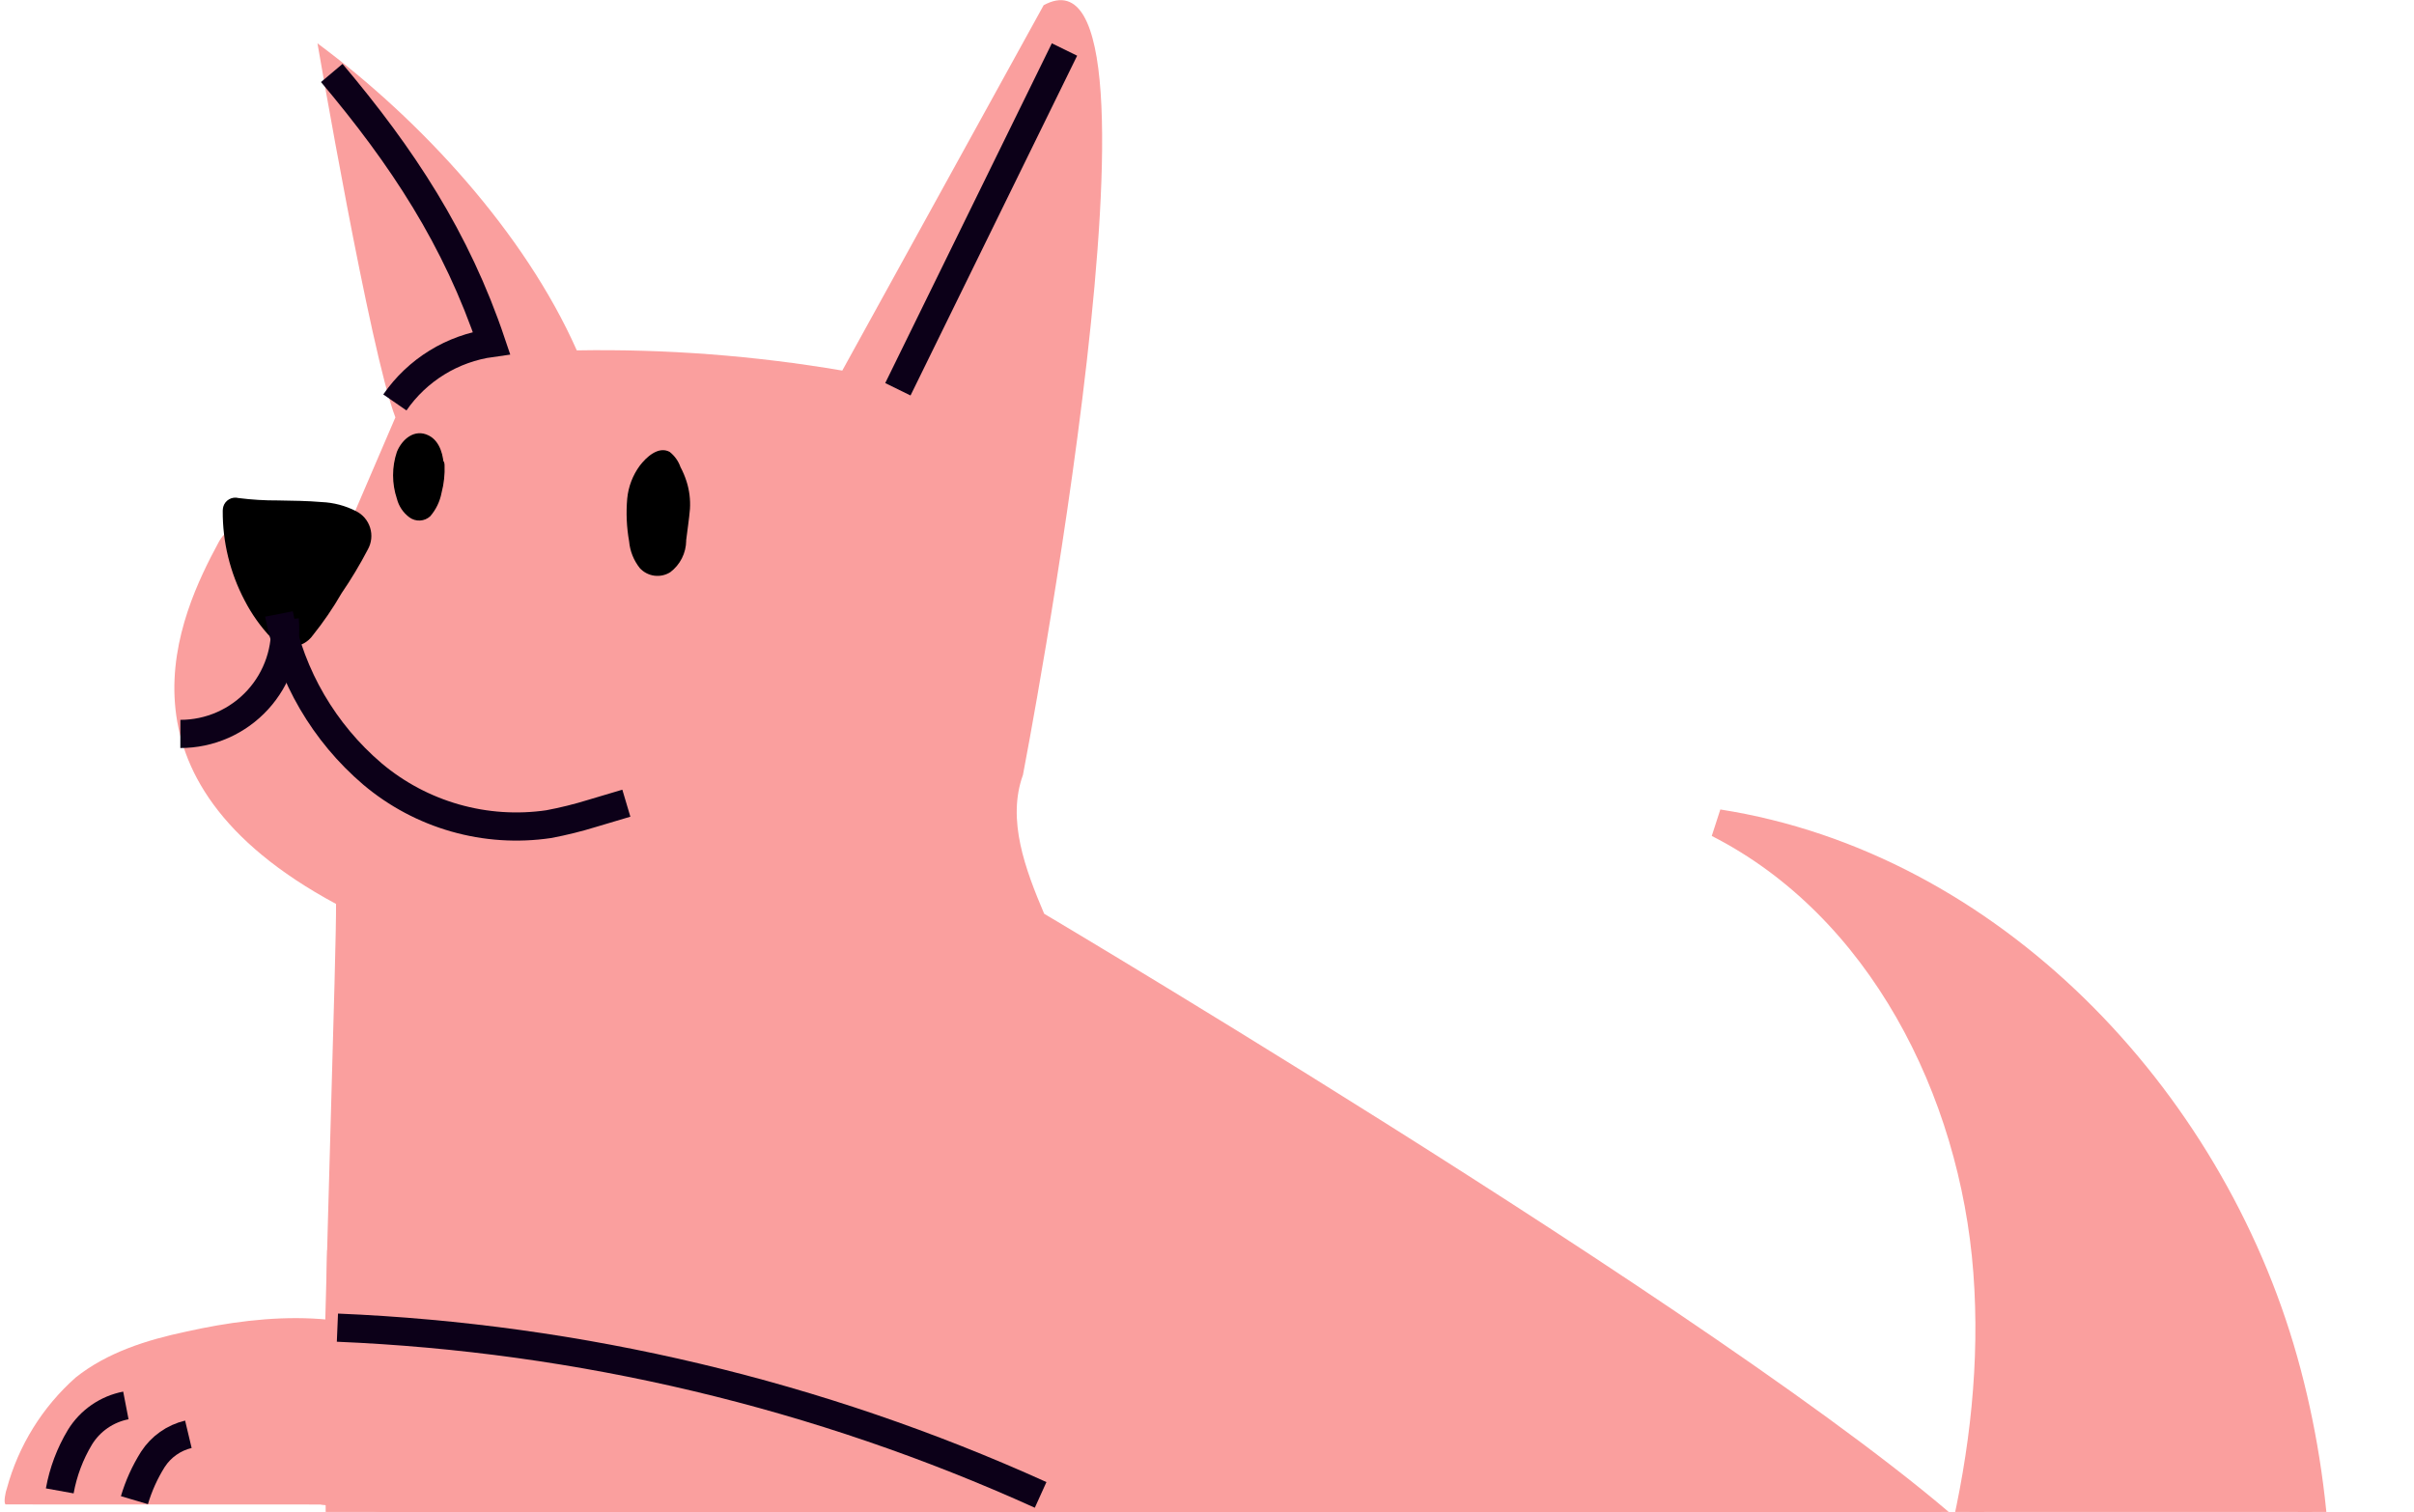 <?xml version="1.0" encoding="UTF-8"?> <svg xmlns="http://www.w3.org/2000/svg" width="257" height="161" viewBox="0 0 257 161" fill="none"><g clip-path="url(#clip0_14_28)"><path d="M34.828 133.074C34.174 173.538 35.603 231.341 36.485 271.818C29.672 273.501 23.889 279.539 21.952 286.98C23.395 289.732 26.867 289.879 29.739 289.652C84.307 286.09 138.781 281.191 193.162 274.957C211.782 272.82 233.006 268.772 242.73 251.059C252.454 233.345 245.869 210.194 235.357 193.188C223.308 173.405 205.817 157.511 184.974 147.408C184.974 147.408 133.082 104.393 106.849 107.145C80.616 109.897 55.799 126.221 41.079 150.454" fill="#FA9F9E"></path><path d="M34.186 160.179C34.68 134.023 35.816 101.4 35.776 96.244C10.878 82.845 19.093 65.479 23.3 57.691C25.851 52.962 36.751 56.876 36.751 56.876L42.093 44.439C39.422 37.519 33.799 4.616 33.799 4.616C44.805 12.779 55.838 24.748 61.407 37.305C70.875 37.146 80.337 37.866 89.671 39.456L111.109 0.555C126.309 -7.74 108.905 82.511 108.905 82.511C107.169 87.307 109.172 92.584 111.162 97.286C111.162 97.286 197.221 148.343 213.677 166.872C230.133 185.4 34.186 160.192 34.186 160.192" fill="#FA9F9E"></path><path d="M25.049 54.364C27.721 54.832 32.876 54.525 35.534 54.992C36.75 55.206 38.206 55.754 38.206 56.983C38.168 57.434 38.011 57.867 37.752 58.238C36.175 60.99 34.479 63.662 32.663 66.254C32.168 66.975 31.434 67.776 30.592 67.59C30.205 67.461 29.869 67.213 29.631 66.882C26.585 63.446 24.932 58.996 24.996 54.404" fill="black"></path><path d="M24.688 55.646C27.005 55.942 29.339 56.072 31.674 56.034C32.772 56.04 33.869 56.107 34.96 56.234L35.427 56.314C35.677 56.362 35.922 56.429 36.162 56.515C36.32 56.565 36.472 56.632 36.616 56.715C36.99 56.929 36.616 56.715 36.79 56.822C36.963 56.929 37.003 57.076 36.91 56.916C36.91 56.996 36.91 56.996 36.91 57.169C36.758 57.495 36.579 57.808 36.376 58.104C35.975 58.786 35.574 59.44 35.16 60.148C34.332 61.484 33.477 62.82 32.596 64.156C32.222 64.704 31.874 65.291 31.46 65.799C31.327 65.946 31.14 66.08 31.02 66.227L30.859 66.32C31.22 66.173 30.979 66.4 30.939 66.24C30.899 66.08 30.365 65.612 30.231 65.438C30.098 65.265 29.911 65.051 29.764 64.851C29.325 64.241 28.919 63.608 28.548 62.954C27.097 60.326 26.351 57.366 26.385 54.364C26.385 54.01 26.244 53.67 25.993 53.419C25.743 53.169 25.403 53.028 25.049 53.028C24.695 53.028 24.355 53.169 24.104 53.419C23.854 53.67 23.713 54.01 23.713 54.364C23.689 57.691 24.487 60.972 26.037 63.916C26.79 65.38 27.748 66.73 28.882 67.923C29.169 68.236 29.523 68.481 29.917 68.64C30.311 68.799 30.736 68.867 31.16 68.84C31.584 68.814 31.997 68.692 32.368 68.485C32.739 68.277 33.058 67.99 33.303 67.643C34.436 66.231 35.459 64.735 36.362 63.167C37.389 61.666 38.325 60.104 39.167 58.492C39.36 58.143 39.481 57.759 39.522 57.362C39.562 56.965 39.522 56.564 39.403 56.184C39.285 55.803 39.09 55.45 38.832 55.146C38.573 54.843 38.255 54.595 37.898 54.417C36.766 53.84 35.522 53.511 34.252 53.456C32.702 53.322 31.14 53.309 29.59 53.282C28.188 53.29 26.787 53.205 25.396 53.028C25.056 52.938 24.694 52.986 24.389 53.161C24.084 53.336 23.86 53.624 23.767 53.963C23.676 54.301 23.722 54.662 23.894 54.967C24.067 55.271 24.352 55.496 24.688 55.593V55.646Z" fill="black"></path><path d="M72.201 57.544C72.201 58.986 71.16 60.67 69.73 60.456C68.301 60.242 67.887 58.492 67.727 57.103C67.52 55.614 67.52 54.103 67.727 52.614C67.821 51.876 68.067 51.166 68.451 50.529C68.836 49.891 69.349 49.342 69.957 48.914C70.162 48.777 70.409 48.72 70.652 48.754C70.783 48.799 70.903 48.871 71.004 48.965C71.105 49.059 71.186 49.174 71.24 49.301C72.184 50.692 72.653 52.351 72.576 54.03L72.201 57.544Z" fill="black"></path><path d="M71.371 57.544C71.363 57.904 71.281 58.259 71.132 58.588C70.983 58.916 70.769 59.211 70.503 59.454C69.942 59.855 69.381 59.454 69.087 58.986C68.736 58.255 68.54 57.459 68.513 56.649C68.346 55.458 68.319 54.252 68.433 53.055C68.537 52.138 68.878 51.264 69.421 50.517C69.674 50.191 69.981 49.91 70.329 49.689C70.329 49.689 70.61 49.609 70.503 49.569C70.396 49.529 70.57 49.756 70.596 49.796C70.743 50.024 70.876 50.261 70.997 50.504C71.652 51.731 71.913 53.13 71.745 54.511L71.371 57.597C71.371 57.818 71.458 58.03 71.613 58.188C71.768 58.345 71.978 58.435 72.199 58.439C72.42 58.432 72.63 58.341 72.787 58.185C72.943 58.028 73.034 57.818 73.041 57.597C73.174 56.462 73.361 55.326 73.455 54.177C73.515 53.193 73.392 52.205 73.094 51.265C72.923 50.73 72.704 50.211 72.44 49.715C72.218 49.082 71.819 48.526 71.291 48.112C70.089 47.458 68.78 48.7 68.112 49.582C67.359 50.607 66.898 51.816 66.776 53.082C66.642 54.603 66.71 56.134 66.977 57.637C67.069 58.676 67.464 59.665 68.112 60.483C68.515 60.925 69.061 61.212 69.655 61.293C70.248 61.373 70.851 61.243 71.358 60.923C71.878 60.531 72.301 60.025 72.595 59.444C72.889 58.863 73.046 58.222 73.054 57.57C73.094 56.475 71.424 56.475 71.371 57.544Z" fill="black"></path><path d="M46.501 49.515C46.567 50.95 46.288 52.379 45.686 53.683C45.565 54.035 45.324 54.333 45.005 54.525C44.23 54.885 43.455 53.964 43.175 53.189C42.762 51.96 42.639 50.653 42.814 49.368C42.961 48.233 43.669 46.91 44.804 47.017C45.94 47.124 46.367 48.7 46.434 49.903" fill="black"></path><path d="M45.672 49.515C45.726 50.74 45.512 51.962 45.044 53.095C44.973 53.297 44.879 53.489 44.764 53.67C44.731 53.709 44.69 53.741 44.644 53.763C44.346 53.535 44.123 53.223 44.003 52.868C43.595 51.726 43.489 50.497 43.696 49.301C43.761 48.892 43.921 48.503 44.163 48.166C44.25 48.032 44.37 47.922 44.51 47.845C44.605 47.812 44.709 47.812 44.804 47.845C44.94 47.876 45.06 47.957 45.138 48.072C45.186 48.13 45.226 48.192 45.258 48.259L45.352 48.433C45.527 48.899 45.622 49.391 45.632 49.889C45.639 50.109 45.73 50.318 45.887 50.472C46.044 50.626 46.254 50.714 46.474 50.717C46.691 50.704 46.894 50.605 47.039 50.442C47.184 50.28 47.259 50.067 47.248 49.849C47.248 48.593 46.874 46.977 45.632 46.362C44.136 45.614 42.801 46.763 42.253 48.112C41.712 49.729 41.712 51.478 42.253 53.095C42.454 53.893 42.926 54.597 43.589 55.086C43.915 55.325 44.315 55.444 44.719 55.422C45.123 55.401 45.507 55.239 45.806 54.965C46.419 54.253 46.834 53.391 47.008 52.467C47.261 51.505 47.369 50.51 47.329 49.515C47.329 48.446 45.619 48.446 45.659 49.515H45.672Z" fill="black"></path><path d="M30.314 65.973C30.455 67.518 30.272 69.075 29.778 70.545C29.284 72.015 28.488 73.365 27.442 74.511C26.396 75.656 25.123 76.57 23.704 77.196C22.285 77.821 20.751 78.144 19.201 78.143" stroke="#0C0018" stroke-width="3" stroke-miterlimit="10"></path><path d="M29.698 65.372C30.995 72.011 34.503 78.014 39.648 82.404C42.22 84.573 45.223 86.17 48.458 87.091C51.693 88.013 55.087 88.236 58.415 87.748C59.98 87.453 61.528 87.07 63.05 86.599L66.683 85.517" stroke="#0C0018" stroke-width="3" stroke-miterlimit="10"></path><path d="M35.32 7.769C42.84 16.693 48.584 25.403 52.324 36.517C50.264 36.802 48.286 37.512 46.516 38.602C44.745 39.692 43.221 41.138 42.039 42.849" stroke="#0C0018" stroke-width="3" stroke-miterlimit="10"></path><path d="M0.606 160.179C0.339 160.059 0.606 158.763 0.726 158.496C1.961 153.926 4.506 149.816 8.046 146.673C11.385 144.002 15.619 142.666 19.8 141.784C28.549 139.82 38.352 139.232 45.846 144.162C51.442 147.849 54.822 154.047 57.52 160.192L0.606 160.179Z" fill="#FA9F9E"></path><path d="M13.401 149.639C12.397 149.833 11.444 150.234 10.602 150.815C9.761 151.397 9.049 152.147 8.513 153.019C7.455 154.778 6.726 156.716 6.362 158.736" stroke="#0C0018" stroke-width="3" stroke-miterlimit="10"></path><path d="M20.055 152.711C18.497 153.082 17.143 154.039 16.274 155.383C15.425 156.734 14.764 158.195 14.311 159.725" stroke="#0C0018" stroke-width="3" stroke-miterlimit="10"></path><path d="M35.922 141.357C61.788 142.441 87.204 148.487 110.788 159.164" stroke="#0C0018" stroke-width="3" stroke-miterlimit="10"></path><path d="M109.854 104.713C109.854 104.713 172.845 134.009 191.331 161.421H118.83L109.854 104.713Z" fill="#FA9F9E"></path><path d="M113.328 5.271L95.59 41.447" stroke="#0C0018" stroke-width="3" stroke-miterlimit="10"></path><path d="M231.739 229.791C245.096 203.769 251.04 173.003 243.119 144.843C235.198 116.683 211.81 92.196 182.919 87.668C200.203 96.471 210.127 116.055 211.583 135.399C213.039 154.742 207.202 173.925 199.562 191.786" fill="#FA9F9E"></path><path d="M231.739 229.791C245.096 203.769 251.04 173.003 243.119 144.843C235.198 116.683 211.81 92.196 182.919 87.668C200.203 96.471 210.127 116.055 211.583 135.399C213.039 154.742 207.202 173.925 199.562 191.786" stroke="#FA9F9E" stroke-width="3" stroke-linejoin="bevel"></path></g><defs><clipPath id="clip0_14_28"><rect width="256" height="160.958" fill="white" transform="translate(0.5 0.021)"></rect></clipPath></defs></svg> 